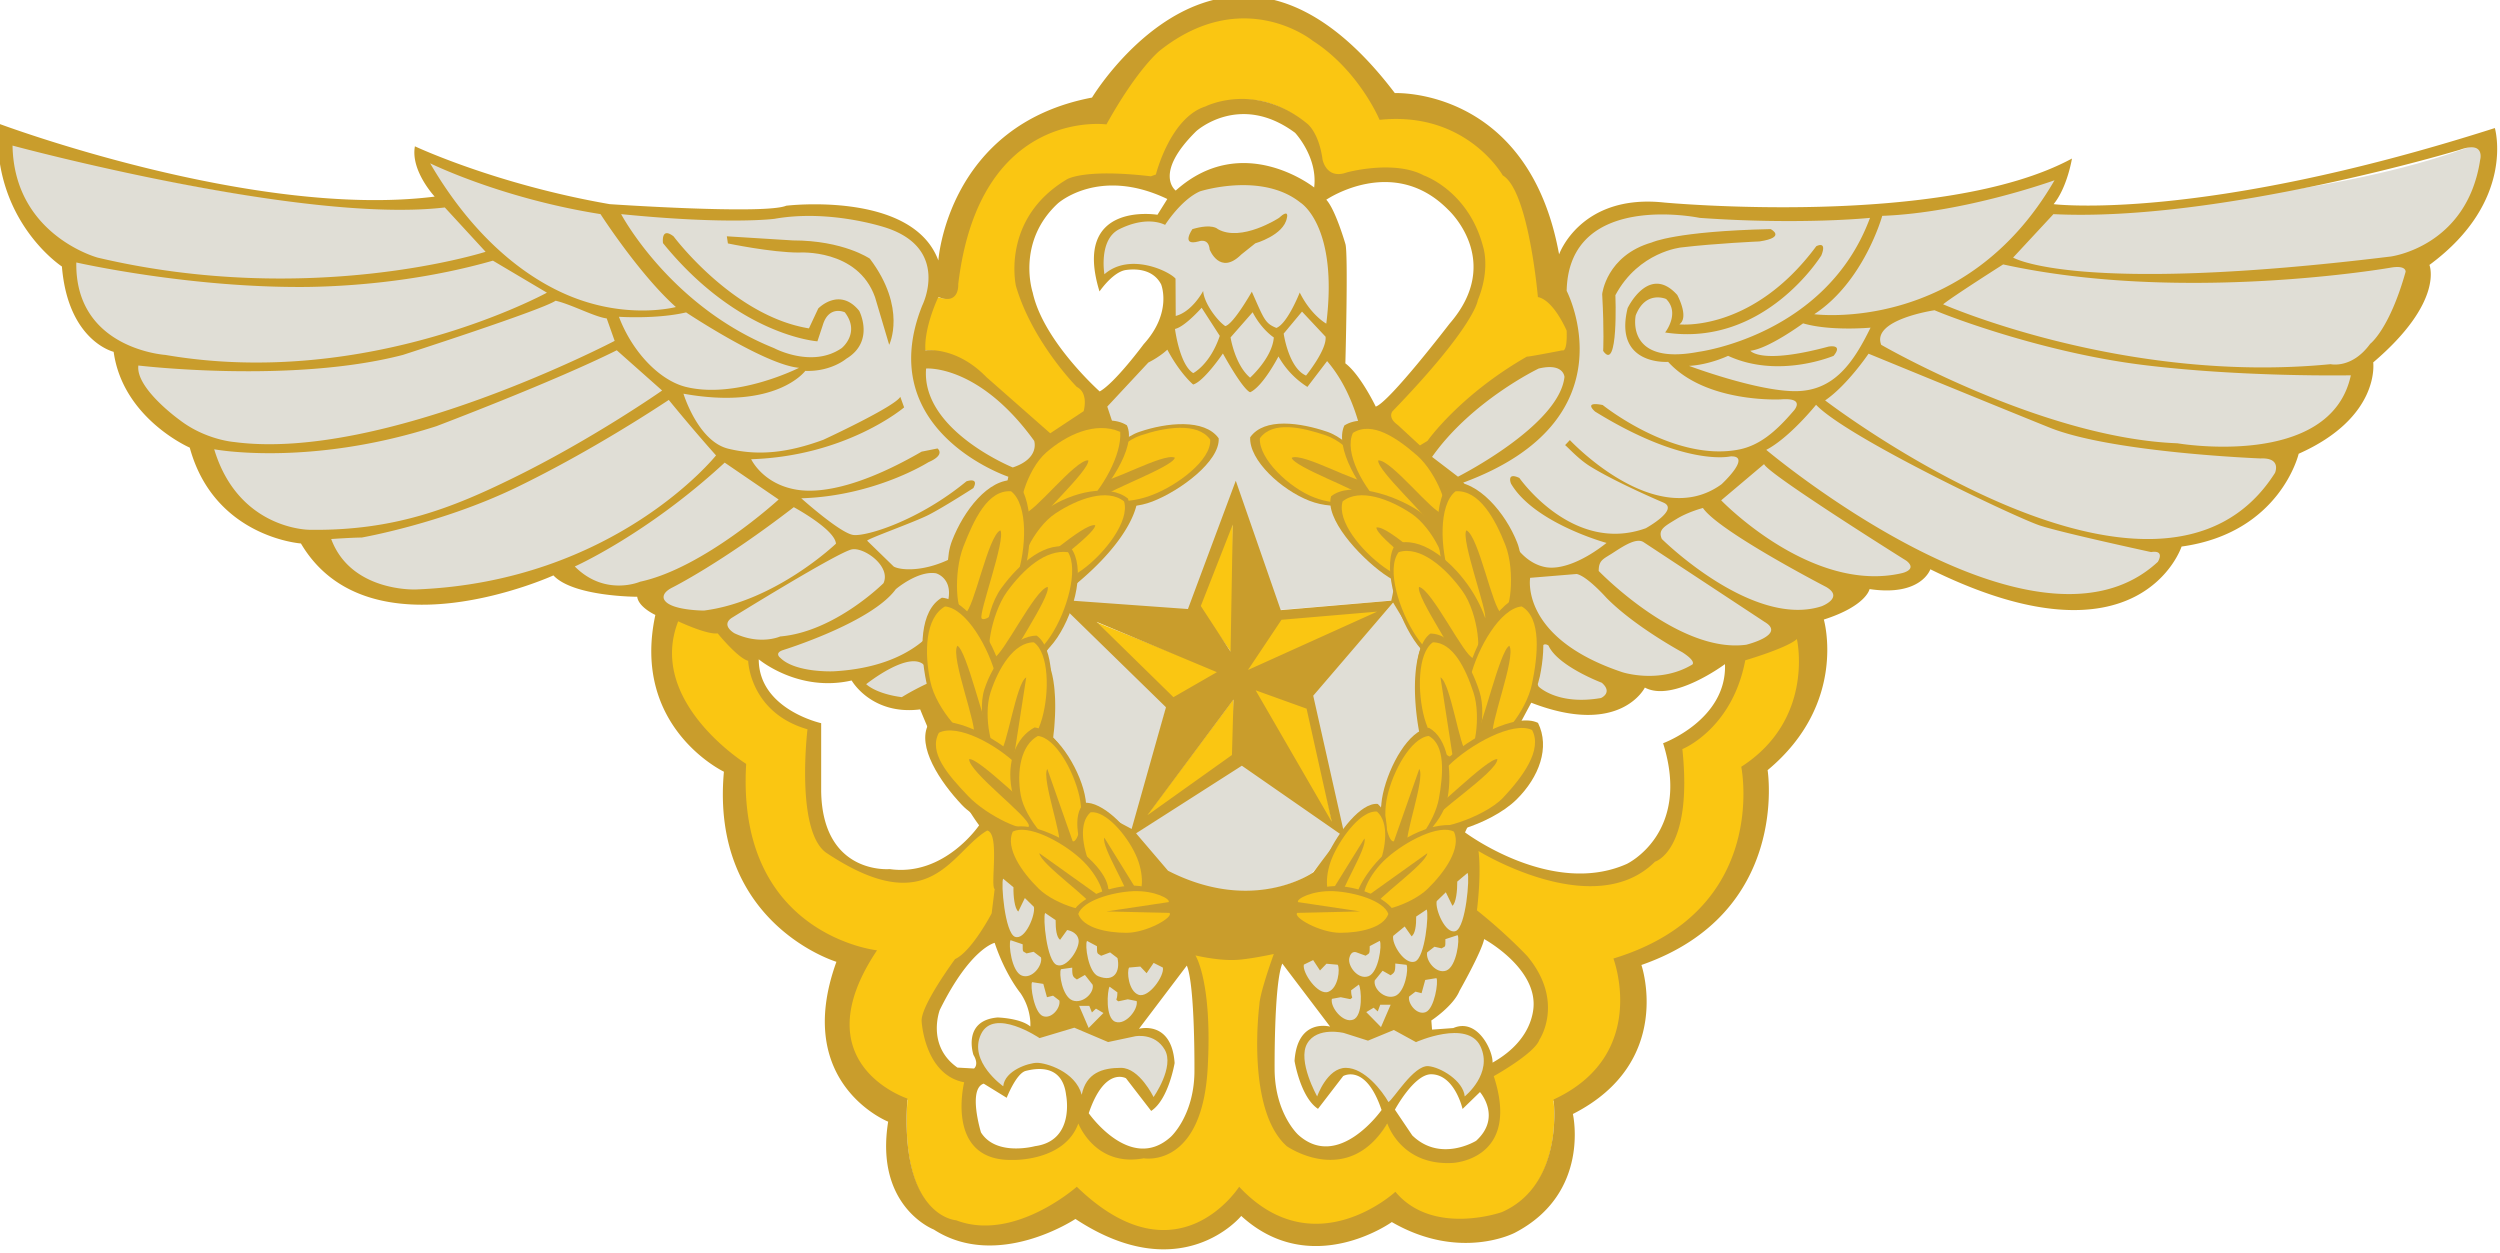 <svg xmlns="http://www.w3.org/2000/svg" width="299.185pt" height="150pt" viewBox="0 0 299.185 150"><defs><clipPath id="a"><path d="M58.197 787.417"/></clipPath><clipPath id="c"><path d="M681.151 978.707"/></clipPath></defs><g fill="#51617e"><path d="M773.086 1077.308h1.064c.654 0 1.064-.048 1.243-.076l.438-.306.164-.607-.164-.579-.457-.301c-.132-.048-.518-.062-1.163-.062h-1.125zm-1.436 4.416v-7.636h3.027c.772 0 1.328.07 1.662.198l.819.72c.207.344.315.74.315 1.215 0 .598-.164 1.069-.484 1.44-.33.368-.796.594-1.394.683l.763.645c.197.236.475.645.824 1.247l.866 1.488h-1.714l-1.045-1.657c-.367-.598-.626-.979-.762-1.134l-.424-.311-.725-.084h-.292v3.187M778.839 1081.724v-7.64h5.29v1.294h-3.85v1.704h3.582v1.286h-3.582v2.066h3.973v1.29M786.907 1075.379v2.17h.796c.532 0 .899-.048 1.092-.1l.47-.358.184-.635-.193-.636-.466-.353c-.188-.052-.579-.09-1.186-.09zm-1.436 6.345v-7.635h2.307c.861 0 1.431.048 1.69.104.424.118.777.372 1.05.758.273.381.41.885.41 1.492 0 .556-.114 1.017-.354 1.389l-.885.79c-.358.147-.974.217-1.84.217h-.942v2.886M792.114 1074.084h1.435v4.138c0 .64.024 1.06.052 1.257l.461.777.956.277.814-.198.434-.537c.075-.23.117-.729.117-1.492v-4.222h1.436v4.01c0 1.032-.066 1.77-.188 2.227-.127.457-.41.829-.848 1.106-.442.287-1.012.424-1.727.424-.744 0-1.333-.114-1.747-.348a2.065 2.065 0 0 1-.908-.984c-.189-.433-.288-1.215-.288-2.363M800.465 1078.401v2.038h1.336c.58 0 .956-.048 1.12-.09l.425-.31.164-.607-.183-.612-.476-.335c-.202-.056-.607-.084-1.228-.084zm0-3.046v1.775h.95c.575 0 .918 0 1.064-.048l.57-.278.212-.602-.17-.542-.404-.277c-.17-.048-.631-.048-1.39-.048zm-1.44-1.27h2.856c.782 0 1.328.07 1.648.187l.796.664.324 1.068-.273 1.008-.72.654.98.678c.235.325.362.716.362 1.163 0 .555-.156 1.03-.461 1.412l-1.083.716c-.287.066-.956.094-2.006.094h-2.424M806.146 1081.724v-7.565h1.44v6.275h3.579v1.29M812.483 1081.73h1.445v-7.646h-1.445zM820.015 1078.91l1.393.484c-.226.852-.58 1.478-1.092 1.874-.504.39-1.12.583-1.86.583-.927 0-1.68-.315-2.254-.941-.66-.73-.998-1.7-.998-2.928 0-1.309.338-2.325.998-3.065.588-.635 1.365-.955 2.344-.955.8 0 1.469.24 2 .72.391.339.669.847.853 1.516l-1.427.362-.546-.95-.955-.325c-.528 0-.956.202-1.29.607-.335.39-.504 1.059-.504 1.991 0 .946.16 1.629.49 2.048.324.395.748.602 1.256.602l.994-.386c.273-.259.48-.668.598-1.238M828.328 1077.902c0 .88.183 1.53.574 1.976.372.438.848.65 1.412.65.57 0 1.031-.212 1.413-.64.367-.447.56-1.111.56-2.005 0-.885-.184-1.549-.55-1.963-.363-.424-.839-.64-1.423-.64-.583 0-1.068.22-1.435.64-.368.423-.551 1.092-.551 1.982m-1.483.056c0-.914.165-1.662.466-2.255.306-.589.706-1.022 1.196-1.318.499-.278 1.097-.424 1.803-.424 1.017 0 1.84.334 2.485 1.026.64.687.97 1.652.97 2.914 0 1.285-.344 2.278-1.026 2.999-.598.626-1.408.95-2.43.95-1.035 0-1.845-.315-2.442-.94-.683-.721-1.022-1.7-1.022-2.952M835.154 1081.724v-7.64h4.877v1.294h-3.446v1.803h2.984v1.295h-2.984v3.248M845.59 1081.724v-7.64h1.44v3.399l2.914-3.4h1.95l-2.68 2.962 2.797 4.679h-1.883l-1.93-3.582-1.167 1.28v2.302M853.941 1077.902c0 .88.184 1.53.565 1.976.381.438.852.65 1.417.65.57 0 1.036-.212 1.407-.64.377-.447.565-1.111.565-2.005 0-.885-.179-1.549-.55-1.963-.363-.424-.834-.64-1.422-.64-.593 0-1.069.22-1.436.64-.372.423-.546 1.092-.546 1.982m-1.473.056c0-.914.14-1.662.447-2.255.306-.589.71-1.022 1.2-1.318.5-.278 1.092-.424 1.798-.424 1.017 0 1.85.334 2.486 1.026.65.687.965 1.652.965 2.914 0 1.285-.339 2.278-1.017 2.999-.602.626-1.412.95-2.424.95-1.036 0-1.85-.315-2.448-.94-.678-.721-1.007-1.7-1.007-2.952M862.061 1077.308h1.069c.65 0 1.06-.048 1.243-.076l.428-.306.165-.607-.165-.579-.452-.301c-.136-.048-.518-.062-1.167-.062h-1.12zm-1.44 4.416v-7.636h3.022c.781 0 1.332.07 1.666.198l.815.72c.207.344.315.74.315 1.215 0 .598-.16 1.069-.485 1.44-.324.368-.79.594-1.388.683l.767.645c.198.236.48.645.82 1.247l.87 1.488H865.3l-1.036-1.657c-.376-.598-.63-.979-.762-1.134l-.429-.311-.725-.084h-.287v3.187M868.266 1081.724v-7.64h5.281v1.294h-3.855v1.704h3.592v1.286h-3.592v2.066h3.983v1.29M879.3 1078.702l-.984-2.824-.97 2.824zm2.636 3.022h-1.553l-.612-1.732h-2.867l-.584 1.732h-1.53l2.768-7.635h1.53M891.69 1078.702l-.989-2.824-.965 2.824zm2.631 3.022h-1.553l-.607-1.732h-2.867l-.589 1.732h-1.52l2.763-7.635h1.53M895.494 1081.73h1.44v-7.646h-1.44zM899.98 1077.308h1.064c.654 0 1.068-.048 1.247-.076l.438-.306.165-.607-.165-.579-.452-.301c-.137-.048-.532-.062-1.167-.062h-1.13zm-1.431 4.416v-7.636h3.027c.767 0 1.318.07 1.661.198l.815.72c.212.344.315.74.315 1.215 0 .598-.16 1.069-.485 1.44-.33.368-.79.594-1.393.683l.772.645c.193.236.47.645.824 1.247l.856 1.488h-1.713l-1.031-1.657c-.381-.598-.64-.979-.763-1.134l-.442-.311-.72-.084h-.292v3.187M909.672 1081.724v-7.64h4.887v1.294h-3.456v1.803h2.99v1.295h-2.99v3.248M917.195 1077.902c0 .88.193 1.53.584 1.976.371.438.842.65 1.407.65.574 0 1.031-.212 1.403-.64.381-.447.57-1.111.57-2.005 0-.885-.189-1.549-.556-1.963-.358-.424-.833-.64-1.417-.64-.588 0-1.064.22-1.431.64-.377.423-.56 1.092-.56 1.982m-1.474.056c0-.914.156-1.662.452-2.255.311-.589.72-1.022 1.205-1.318.495-.278 1.088-.424 1.794-.424 1.021 0 1.855.334 2.5 1.026.64.687.95 1.652.95 2.914 0 1.285-.324 2.278-1.016 2.999-.589.626-1.398.95-2.42.95-1.036 0-1.85-.315-2.443-.94-.683-.721-1.022-1.7-1.022-2.952M925.49 1077.308h1.068c.64 0 1.06-.048 1.238-.076l.433-.306.17-.607-.17-.579-.452-.301c-.127-.048-.518-.062-1.163-.062h-1.125zm-1.441 4.416v-7.636h3.031c.772 0 1.323.07 1.657.198l.82.72c.211.344.32.74.32 1.215 0 .598-.17 1.069-.49 1.44-.325.368-.795.594-1.389.683l.758.645c.207.236.485.645.834 1.247l.866 1.488h-1.723l-1.036-1.657c-.376-.598-.635-.979-.762-1.134l-.438-.311-.711-.084h-.297v3.187M935.737 1078.91l1.399.484c-.217.852-.58 1.478-1.083 1.874-.509.39-1.13.583-1.869.583-.923 0-1.676-.315-2.255-.941-.664-.73-.993-1.7-.993-2.928 0-1.309.33-2.325.998-3.065.579-.635 1.365-.955 2.349-.955.786 0 1.454.24 2 .72.382.339.669.847.838 1.516l-1.426.362-.537-.95-.96-.325c-.532 0-.96.202-1.29.607-.33.39-.499 1.059-.499 1.991 0 .946.16 1.629.485 2.048.325.395.744.602 1.271.602l.98-.386c.282-.259.48-.668.592-1.238M938.378 1081.724v-7.64h5.291v1.294h-3.86v1.704h3.587v1.286h-3.587v2.066h3.983v1.29M901.001 1066.628c3.079 0 5.098-.273 6.082-.796.989-.527 1.474-1.144 1.474-1.864 0-.706-.485-1.332-1.474-1.874-.984-.541-3.003-.81-6.082-.81-3.017 0-5.041.269-6.077.81-1.022.542-1.53 1.173-1.53 1.907 0 .692.508 1.304 1.53 1.831 1.036.523 3.06.796 6.077.796m0-8.45c3.098 0 5.762.386 8.031 1.163 2.255.776 3.385 2.32 3.385 4.627 0 2.288-1.13 3.822-3.385 4.6-2.269.776-4.933 1.167-8.03 1.167-3.136 0-5.829-.391-8.083-1.168-2.26-.777-3.385-2.311-3.385-4.6 0-2.306 1.125-3.85 3.385-4.626 2.254-.777 4.947-1.163 8.082-1.163m13.21-2.232H887.8v-3.238h9.59v-3.818h4.09v3.945h5.927c.334-.537.532-1.52.593-2.956.052-1.44.09-2.942.09-4.524h-17.917v-3.366h21.937v2.726a39.82 39.82 0 0 1-.15 4.175c-.133 1.38-.354 2.67-.688 3.884h2.937M796.068 1069.772h-3.898v-13.915h-3.088v13.915h-3.888v-4.274c-1.064.282-1.921.452-2.59.499-.673.056-1.402.132-2.188.207h-8.766v-23.81h10.46v3.323h-6.425v17.126h7.004c.716 0 1.318-.16 1.79-.504.475-.33.715-.8.715-1.403v-19.94h3.888v11.5h3.088v-11.5h3.898M827.062 1051.62h-3.644v9.674h-3.968v-20.237h3.968v7.254h3.644zm-19.193 2.462c1.262 0 2.161-.39 2.693-1.144.518-.748.8-1.567.8-2.42 0-.889-.282-1.703-.814-2.461-.541-.763-1.45-1.125-2.716-1.125-1.243 0-2.133.362-2.674 1.125-.541.758-.81 1.572-.81 2.462 0 .852.269 1.67.81 2.42.541.753 1.45 1.143 2.711 1.143m15.417 15.398h-21.725v-10.516h3.992v7.184h17.733zm-6.882-23.264h-2.617c.48.56.847 1.205 1.087 1.935.25.74.377 1.52.377 2.368 0 2-.688 3.643-2.053 4.914-1.36 1.276-3.15 1.916-5.366 1.916-2.208 0-3.987-.63-5.339-1.897-1.341-1.261-2.01-2.909-2.01-4.933 0-.847.127-1.629.377-2.368.24-.73.598-1.375 1.05-1.935h-2.439v-3.154h6.44v-2.838h3.987v2.838h6.506M854.661 1061.294h-3.992v-20.26h3.992zm-13.133-16.09h-7.25v8.069h7.25zm13.143 24.276h-22.398v-10.483h4.001v7.15h18.397zm-9.156-12.907H830.28v-14.697h15.234zM884.2 1055.678h-11.208v3.601h9.114v10.446h-4.03v-7.122h-18.849v-3.324h9.768v-3.6h-11.203v-3.329h19.498c.405-.885.64-1.869.701-2.951a80.48 80.48 0 0 0 .085-4.077h-17.912v-3.361h21.942v3.163c0 .697-.024 1.657-.052 2.89-.038 1.215-.273 2.67-.697 4.336h2.843M943.152 1069.443h-23.74v-10.253h3.959v6.915h19.78zm.64-12.946h-11.213v6.572h-3.992v-6.572h-11.209v-3.37h19.508a9.244 9.244 0 0 0 .74-3.47c.023-1.228.032-2.66.032-4.302h-17.912v-3.366h21.942v2.72c0 1.53-.047 2.995-.137 4.374-.09 1.38-.33 2.73-.706 4.044h2.947" style="stroke-width:4.707" transform="matrix(2.32 0 0 2.32 -1476.042 -2378.006)"/></g><path fill="#e0ded6" d="m703.892 1060.899 4.194-4.807 1.6 2.345c-.626 1.765.32 4.585.32 4.585-.979.781-2.72 4.66-2.72 4.66l-1.756.372" style="stroke-width:4.707" transform="matrix(2.32 0 0 2.32 -1476.042 -2378.006)"/><path fill="#e0ded6" d="m696.397 1069.96-1.652-1.93 5.574-3.643 5.328 3.719-1.75 1.93s-3.07 2.193-7.5-.076M693.676 1067.41l-2.113-.378-.5-1.28s-.056-1.238-.531-2.683c0 0 .433-3.018-.47-4.242l1.312-2.334 5.037 4.876-1.723 6.478s-.97 0-1.012-.438M705.035 1041.791c.627-5.065-1.478-6.699-1.478-6.699-2.005-1.61-5.32-.739-5.32-.739-.983.433-1.896 1.921-1.896 1.921-.669-.353-2.665.39-2.665.39-1.53.396-.588 2.642-.588 2.642 1.3-1.14 3.37-.126 3.37-.126.358.475-.216 2.664-.216 2.664l-.617 1.182-2.537 2.927.292 1.502s-.48.72 1.12 1.36l-.085 1.907s.208 1.874-3.125 4.538l.047.862 6.232.423 2.439-6.477 2.118 6.407 5.927-.5s.061-.258.259-1.36c0 0-2.514-1.294-3.103-3.408 0 0-1.063-1.817-1.614-2.716 0 0 1.873-.142 3.304-1.187 0 0-.353-1.901-2.038-3.86M636.538 1031.887c-.509 1.506 1.134 5.027 3.3 6.407.131.57.16 1.722.71 2.805.546 1.06 1.61 2.053 2.443 2.613-.103.97 1.907 3.017 3.493 4.09 1.728 4.58 5.372 4.722 5.372 4.722l.588.052s.033 1.21 1.04 1.869c.998.668 4.576 1.384 4.576 1.384l7.419-1.384s-.094 1.149 2.066 1.04c2.161-.112 7.509 2.952 7.509 2.952l2.146 1.37 2.585-.048s.955.913 1.92 1.341c.965.433 2.222.062 2.222.062l1.403-4.985 1.925-3.822.608-.984 2.49-3.173c-1.907-2.293-2.75-3.658-4.985-4.25-.65-.17-1.375-.49-1.6-.952-.547-1.125.715-3.111.715-3.111-.108-5.183-7.537-3.917-7.537-3.917-5.235.367-9.236-.108-9.236-.108.301.81-9.528-2.627-9.528-2.627s.405 1.04.768 2.095c-1.323.866-13.398.15-22.412-3.45M741.97 1035.733s13.397.146 22.412-3.446c.513 1.506-1.13 5.027-3.3 6.407-.263 1.125-1.478 4.279-3.154 5.409.108.974-1.906 3.022-3.497 4.09-1.723 4.58-5.362 4.731-5.362 4.731l-.593.048-1.036 1.874-4.58 1.379-7.34-2.071-2.96 1.139-6.69 3.54-1.68.739-3.05.593-2.462 1.427-3.545-.542.09-4.237-1.347-4.08-.82-.956-3.421-3.465c1.901-2.293 3.756-4.01 5.997-4.604.654-.174 1.3.15 1.52-.31.551-1.126-.362-3.498-.362-3.498.108-5.178 7.056-3.813 7.056-3.813 5.23.367 9.406-.207 9.406-.207-.302.819 9.165-1.916 9.165-1.916l-.447 1.77" style="stroke-width:4.707" transform="matrix(2.32 0 0 2.32 -1476.042 -2378.006)"/><path fill="#fac612" d="M685.396 1039.376c1.092-9.142 7.833-8.2 7.833-8.2 1.61-2.905 2.721-3.752 2.721-3.752 4.317-3.413 8.271-.513 8.271-.513 2.396 1.525 3.38 4.077 3.38 4.077 4.477-.471 6.586 3.055 6.586 3.055 1.337.786 1.765 6.143 1.765 6.143.828.156 1.285 1.911 1.285 1.911.042 1.177-.475 1.398-.475 1.398-1.648.316-1.841.188-1.846.184-3.478 2-4.881 4.373-4.881 4.373l-.626.222-1.323-1.177c-.55-.39-.123-.9-.123-.9 4.28-4.434 4.27-5.752 4.27-5.752.669-1.61.264-2.65.264-2.65-.749-2.9-2.839-3.385-2.839-3.385-1.525-.819-4.006-.33-4.006-.33-1.06.391-1.3-.87-1.3-.87-.192-1.417-.795-1.845-.795-1.845-2.674-2.204-4.815-.74-4.815-.74-1.827.575-2.684 3.456-2.684 3.456l-.55.362c-3.507-.414-4.157.08-4.157.08-3.399 2.039-2.57 5.22-2.57 5.22.833 2.877 3.125 5.113 3.125 5.113.622.31.471 1.431.471 1.431l-1.949 1.248-3.596-3.008c-1.573-1.615-2.966-1.469-2.966-1.469-.08-1.22.664-2.75.664-2.75 1.106.434.866-.931.866-.931M726.384 1064.67s1.454 7.442-6.647 9.899c0 0 1.596 4.92-3.375 7.221 0 0 .574 4.397-2.67 5.81 0 0-3.558 1.256-5.493-1.041 0 0-4.185 3.87-8.055-.268 0 0-3.196 5.027-8.37 0 0 0-3.248 2.88-6.227 1.732 0 0-2.928-.16-2.514-6.285 0 0-5.988-1.75-2.062-7.611 0 0-6.972-.81-6.454-9.655 0 0-5.023-3.352-3.394-7.509 0 0 1.596.74 2.142.66 0 0 1.149 1.176 1.695 1.332 0 0 .098 2.73 3.078 3.596 0 0-.781 5.103.786 6.284 0 0 4.265 3.32 7.062-.094 0 0 .842-1.487 1.468-1.035.636.461.193 3.215.316 3.29l-.1 1.257s-1.077 1.996-1.948 2.392c0 0-1.775 2.316-1.695 3.102 0 0 .226 2.485 2.26 2.88 0 0-1.191 4.143 2.344 4.063 0 0 2.646 0 3.352-1.968 0 0 .833 2.241 3.347 1.77 0 0 2.834 1.003 3.154-4.335l-.541-4.896s-.627-1.365-.038-1.953c.588-.589 4.458-.217 4.618.25 0 0-.838.578-.913 3.323 0 0-.702 5.201 1.421 7.084 0 0 2.895 2.213 4.934-1.167 0 0 .607 2.095 3.276 1.944 0 0 3.333 0 1.916-4.336 0 0 2.203-1.19 2.443-1.897 0 0 1.398-1.685-.565-4.039 0 0-1.27-1.21-2.763-2.386 0 0 .306-2.142.15-3.399 0 0 5.95 3.7 9.086.565 0 0 1.906-.452 1.356-5.715 0 0 2.72-1.022 3.398-4.58 0 0 2.284-.711 2.81-1.182 0 0 1.23 4.44-2.588 6.896" style="stroke-width:4.707" transform="matrix(2.32 0 0 2.32 -1476.042 -2378.006)"/><path fill="#fac612" d="m699.16 1059.675-2.41 1.436-4.006-4.025M699.853 1061.068l.084 3.003-4.66 3.13M703.698 1061.42l1.314 6.323-4.326-7.339M702.22 1056.86l5.296-.367-7.094 3.304M698.068 1056.295l1.747-4.345.047 6.877" style="stroke-width:4.707" transform="matrix(2.32 0 0 2.32 -1476.042 -2378.006)"/><path fill="#c99d2c" d="M718.922 1043.105c.791 1.148.631-2.877.631-2.877 1.205-2.25 3.399-2.462 3.399-2.462 1.78-.212 4.034-.31 4.034-.31 1.412-.212.575-.636.575-.636-4.915.108-6.125.687-6.125.687-2.354.678-2.565 2.665-2.565 2.665.108 1.935.051 2.933.051 2.933M698.05 1037.456s.522-.212.574.419c0 0 .522 1.36 1.629.258l.725-.579s1.464-.414 1.628-1.303c0 0 .156-.523-.419 0 0 0-1.934 1.256-3.144.57 0 0-.26-.307-1.309 0 0 0-.626.894.316.635M673.773 1037.56s2.246.47 3.663.47c0 0 3.036-.212 3.926 2.302l.73 2.457s.936-1.878-.999-4.444c0 0-1.36-.941-3.973-.941l-3.403-.212.056.367" style="stroke-width:4.707" transform="matrix(2.32 0 0 2.32 -1476.042 -2378.006)"/><path fill="#c99d2c" d="m702.329 1056.973 4.933-.42-6.661 3.009zm57.2-18.736c-16.27 1.991-19.46.052-19.46.052l2.08-2.24c8.577.423 20.976-3.324 20.976-3.324 1.309-.466 1.036.523 1.036.523-.683 4.5-4.632 4.99-4.632 4.99m.786.785c-.838 2.98-1.827 3.715-1.827 3.715-.946 1.304-2.043 1.05-2.043 1.05-10.62 1.04-19.987-3.089-19.987-3.089.517-.419 3.097-2.057 3.097-2.057 9.264 2.038 19.974.17 19.974.17.838-.15.786.212.786.212m-11.769 8.845c-6.967-.263-15.28-5.079-15.28-5.079-.523-1.304 2.75-1.784 2.75-1.784.88.381 5.657 2.175 10.661 2.81 5.207.655 10.813.546 10.813.546-1.045 4.868-8.944 3.507-8.944 3.507m5.032 1.526c-6.001 9.457-23.207-3.738-23.207-3.738 1.144-.782 2.24-2.41 2.24-2.41s6.14 2.523 9.35 3.817c3.215 1.29 10.874 1.587 10.874 1.587 1.097-.048.743.743.743.743m-6.044 4.59c-6.355 5.894-20.2-5.776-20.2-5.776 1.21-.63 2.57-2.325 2.57-2.325 1.615 1.7 10.428 5.875 11.576 6.237 1.144.372 5.706 1.36 5.706 1.36.744-.117.348.504.348.504m-13.223.589c-4.67 1.064-9.302-3.762-9.302-3.762l2.213-1.868c.197.513 7.348 4.99 7.348 4.99.588.47-.259.64-.259.64m-4.124 1.704c-3.21 1.035-7.325-2.584-8.238-3.47-.216-.484.137-.654.744-1.026.607-.376 1.375-.574 1.375-.574.823 1.21 6.36 4.076 6.36 4.076.94.551-.24.994-.24.994m-4.143 8.28s1.515 7.428-6.595 9.89c0 0 1.883 4.972-3.088 7.274 0 0 .579 4.392-2.67 5.809 0 0-3.554 1.256-5.488-1.05 0 0-4.19 3.879-8.06-.26 0 0-3.191 5.024-8.374 0 0 0-3.244 2.877-6.223 1.729 0 0-2.933-.16-2.514-6.28 0 0-5.494-1.785-1.568-7.645 0 0-7.277-.782-6.75-9.617 0 0-5.131-3.201-3.507-7.354 0 0 1.492.702 2.038.622 0 0 1.022 1.261 1.572 1.417 0 0 .08 2.669 3.06 3.53 0 0-.626 5.179.946 6.355 5.423 3.625 6.459-.048 8.328-1.134.654.17.146 2.862.381 3.022l-.155 1.252s-1.022 1.963-1.888 2.359c0 0-1.798 2.433-1.723 3.22 0 0 .15 2.749 2.194 3.135 0 0-1.017 4.086 2.509 4.006 0 0 2.669.08 3.38-1.883 0 0 .861 2.269 3.37 1.798 0 0 3.004.546 3.3-4.627.254-4.472-.63-5.838-.63-5.838s1.092.26 1.958.236c.668 0 2.085-.31 2.085-.31s-.725 1.995-.744 2.616c0 0-.71 5.414 1.417 7.302 0 0 3.14 2.193 5.183-1.177 0 0 .697 2.189 3.37 2.038 0 0 3.531-.156 2.12-4.477 0 0 2.117-1.176 2.357-1.883 0 0 1.328-1.963-.635-4.316 0 0-1.097-1.172-2.59-2.354 0 0 .236-1.808.08-3.06 0 0 5.965 3.686 9.105.55 0 0 1.963-.55 1.412-5.808 0 0 2.57-1.022 3.244-4.58 0 0 2.146-.626 2.664-1.097 0 0 .951 4.133-2.871 6.59m-55.548-8.61s-.23-.31.395-.63c0 0 2.514-1.248 6.28-4.152 0 0 2.123 1.144 2.175 1.883 0 0-3.116 2.98-6.807 3.45 0 0-1.723 0-2.043-.55m-1.252-.938s-1.803.787-3.37-.786c0 0 3.732-1.661 7.733-5.357l2.783 1.902s-3.851 3.535-7.146 4.241m-11.571.4s-3.342.147-4.364-2.602c0 0 1.102-.076 1.572-.076 0 0 4.096-.716 7.942-2.566 2.758-1.332 5.663-3.055 7.899-4.533 0 0 1.177 1.45 2.438 2.862 0 0-5.21 6.524-15.487 6.915m-5.494-3.079s-3.653 0-4.905-4.152c0 0 4.868.928 11.458-1.19 0 0 6.058-2.293 9.307-3.917l2.34 2.076s-3.56 2.495-7.707 4.524c-3.097 1.52-6.096 2.725-10.493 2.66m-6.694-5.669s-2.273-1.628-2.123-2.805c0 0 7.909.946 13.642-.546 0 0 7.184-2.316 7.88-2.796.806.184 2.006.833 2.637.913l.41 1.158s-11.934 6.247-19.64 5.216c0 0-1.474-.112-2.806-1.14m-5.324-8.12s5.837 1.328 11.934 1.262c3.163-.048 6.548-.494 9.556-1.356l2.786 1.652s-9.165 5.019-19.677 3.211c0 0-4.674-.297-4.599-4.769m-3.29-6.03s14.998 4.058 22.299 3.192l2.104 2.287s-9.02 2.89-20.007.302c0 0-4.316-1.154-4.396-5.78m21.54.912s3.654 1.808 8.79 2.622c0 0 2 3.107 3.888 4.793 0 0-2.128.57-4.816-.325-2.476-.82-5.432-2.928-7.861-7.09m9.74 7.918s1.934.132 3.464-.226c0 0 4.067 2.707 5.828 2.858 0 0-3.243 1.642-5.865.979-1.318-.339-2.726-1.765-3.427-3.61m8.04-5.057c2.904-.508 5.766.471 5.766.471 3.3 1.102 1.841 4.001 1.841 4.001-2.589 6.482 4.44 8.836 4.44 8.836-.043.164-.43 2.627-2.26 3.818-1.752 1.144-3.258 1.036-3.653.814l-1.37-1.332c-.01-.09 2.391-.941 3.158-1.327.763-.386 2.321-1.389 2.321-1.389.311-.584-.357-.348-.357-.348-2.486 2.043-5.155 2.843-5.824 2.768-.659-.066-2.697-1.893-2.697-1.893 3.808-.114 6.557-1.86 6.557-1.86.909-.39.471-.71.471-.71l-.819.164c-2.853 1.652-4.99 2.175-6.378 1.973-1.803-.264-2.415-1.582-2.415-1.582 4.942-.16 7.89-2.674 7.89-2.674l-.198-.546c-.274.508-3.969 2.217-3.969 2.217-1.803.664-3.333.843-4.9.461-1.568-.376-2.316-2.838-2.316-2.838 4.792.861 6.284-1.177 6.284-1.177 1.332.048 2.114-.626 2.114-.626 1.492-.899.668-2.471.668-2.471-1.021-1.257-2.113-.122-2.113-.122l-.48 1.026c-3.922-.636-6.982-4.745-6.982-4.745-.668-.518-.546.348-.546.348 3.884 4.788 7.965 5.065 7.965 5.065l.273-.823c.316-1.069 1.14-.674 1.14-.674.818 1.064-.16 1.846-.16 1.846-1.53 1.059-3.494 0-3.494 0-5.375-2.156-7.884-6.91-7.884-6.91 5.606.56 7.927.24 7.927.24m9.462 3.374c1.092-9.142 7.645-8.242 7.645-8.242 1.61-2.9 2.749-3.804 2.749-3.804 4.312-3.417 7.89-.513 7.89-.513 2.39 1.534 3.45 4.081 3.45 4.081 4.472-.47 6.355 2.867 6.355 2.867 1.337.786 1.812 6.275 1.812 6.275.82.164 1.483 1.733 1.483 1.733.043 1.181-.226 1.016-.226 1.016-1.652.32-1.812.33-1.821.32-3.484 1.996-5.132 4.35-5.132 4.35l-.39.235-1.14-1.054c-.55-.39-.273-.71-.273-.71 4.28-4.43 4.397-5.725 4.397-5.725.664-1.615.278-2.75.278-2.75-.753-2.904-3.065-3.69-3.065-3.69-1.53-.819-3.963-.156-3.963-.156-1.064.39-1.257-.664-1.257-.664-.193-1.417-.796-1.854-.796-1.854-2.669-2.19-5.24-.885-5.24-.885-1.83.579-2.56 3.511-2.56 3.511l-.259.094c-3.507-.41-4.345.164-4.345.164-3.403 2.039-2.617 5.489-2.617 5.489.838 2.886 3.14 5.211 3.14 5.211.63.316.353 1.252.353 1.252l-1.723 1.14-3.3-2.905c-1.568-1.605-3.14-1.374-3.14-1.374-.075-1.21.669-2.75.669-2.75 1.101.433 1.026-.663 1.026-.663m33.037 14.795c0-.588.25-.612.795-.974.55-.358 1.168-.744 1.52-.513l6.243 4.114c1.134.668-.946 1.177-.946 1.177-3.489.475-7.612-3.804-7.612-3.804m-2.985 4.081c.08-.475.395-.235.395-.235.471 1.06 2.75 1.92 2.75 1.92.588.514-.043.787-.043.787-2.236.39-3.215-.589-3.215-.589-.353-.663.113-1.883.113-1.883m1.85-3.926c.546.118 1.525 1.22 1.525 1.22 1.455 1.487 3.926 2.82 3.926 2.82.744.48.513.63.513.63-1.69 1.022-3.61.396-3.61.396-5.3-1.77-4.755-4.868-4.755-4.868l2.401-.198m-7.518 25.806c1.224 0 1.63 1.79 1.63 1.79l.898-.872s1.14 1.295-.198 2.514c0 0-1.84 1.14-3.295-.278l-.894-1.327s.974-1.812 1.86-1.827m-12.202-.066c-.043 2.232-1.22 3.295-1.22 3.295-2.076 1.879-4.232-1.219-4.232-1.219.824-2.434 1.921-1.803 1.921-1.803l1.3 1.685c.898-.588 1.209-2.47 1.209-2.47-.155-2.237-1.84-1.766-1.84-1.766l2.47-3.262c.434 1.059.392 5.54.392 5.54m4.533-5.644 2.466 3.253s-1.685-.466-1.835 1.77c0 0 .306 1.878 1.21 2.471l1.299-1.69s1.162-.682 1.981 1.751c0 0-2.221 3.16-4.302 1.276 0 0-1.172-1.064-1.215-3.295 0 0-.042-4.477.396-5.536m-5.894-4.787-1.648-1.93 5.456-3.489 5.14 3.569-1.449 1.925s-3.06 2.198-7.499-.076m-9.509 10.982 1.186.73s.495-1.271.989-1.389c.494-.122 1.883-.395 2.076 1.252 0 0 .48 2.354-1.605 2.632 0 0-2.001.546-2.787-.71 0 0-.687-2.242.141-2.515m8.963-44.82s-4.43-.734-2.99 3.955c.42-.579.923-1.045 1.366-1.106.438-.062 1.38-.084 1.812.739 0 0 .598 1.44-.899 3.088 0 0-1.483 2.005-2.269 2.438 0 0-2.909-2.589-3.455-5.102 0 0-.866-2.59 1.294-4.595 0 0 2.119-1.92 5.65-.23zm11.26 9.896s-.786-1.643-1.567-2.231c0 0 .155-5.739 0-6.163 0 0-.509-1.765-.984-2.278 0 0 3.455-2.358 6.284.513 0 0 2.9 2.627.076 5.88 0 0-3.103 4.048-3.809 4.279m2.905 2.594c2.047-2.905 5.498-4.557 5.498-4.557 1.295-.31 1.332.433 1.332.433-.277 2.514-5.493 5.145-5.493 5.145l-1.337-1.021m-6.13 12.319 4.12-4.802 1.421 2.335c-.626 1.76-.06 4.406-.06 4.406-.985.786-2.293 4.694-2.293 4.694l-1.61.39zm-.343.668 1.3 5.842-3.927-6.788zm-.028-17.182c-.904-.395-1.153-2.165-1.153-2.165l.946-1.135 1.214 1.295c.08.668-1.007 2.005-1.007 2.005m-2.886.108c-.786-.663-1.007-2.076-1.007-2.076l1.139-1.299c.466.904 1.092 1.3 1.092 1.3-.08 1.054-1.224 2.075-1.224 2.075m-2.933-.235c-.706-.428-.941-2.278-.941-2.278.508-.108 1.375-1.093 1.375-1.093l.936 1.45c-.508 1.493-1.37 1.921-1.37 1.921m-.273 12.169-6.213-.448.169-.616c3.338-2.67 3.427-4.505 3.427-4.505l2.486-2.514c-1.573-.862-3.404-.47-3.404-.47l-.626-1.889 2.118-2.273c.626-.315.98-.664.98-.664.668 1.252 1.332 1.798 1.332 1.798.555-.156 1.534-1.6 1.534-1.6 1.14 2.038 1.413 1.996 1.413 1.996.668-.316 1.454-1.845 1.454-1.845a4.405 4.405 0 0 0 1.492 1.572l1.017-1.332c1.685 1.958 1.94 4.73 1.94 4.73-2.91-.24-3.997.048-3.997.048.55.9 2.523 2.81 2.523 2.81.589 2.114 3.112 3.409 3.112 3.409-.203 1.101-.268 1.36-.268 1.36l-5.701.49-2.32-6.675zm2.35 4.67-.08 2.861-4.355 3.103zm-1.686-4.826 1.648-4.203-.113 6.557zm.829 3.413-2.241 1.29-3.964-3.884zm-8.445 3.375s.437-3.026-.466-4.236l1.294-2.203 4.99 4.872-1.77 6.28-2.387-1.271c-.14-.627-.847-2.585-1.661-3.442m7.38-31.28s2.237-2.039 5.099.083c0 0 1.182 1.257.984 2.82 0 0-3.686-2.937-7.141.16 0 0-1.177-.861 1.059-3.064m.197 3.102s3.178-1.017 5.179.584c0 0 1.963 1.186 1.332 6.242 0 0-.782-.424-1.37-1.605 0 0-.63 1.605-1.205 1.826-.593-.24-.636-.452-1.266-1.869 0 0-.942 1.671-1.37 1.775-.41-.273-1.102-1.186-1.14-1.813 0 0-.555 1.064-1.416 1.29l-.01-1.925c-.33-.39-2.373-1.365-3.668-.226 0 0-.31-1.78.758-2.32 1.069-.533 1.893-.457 2.373-.227 0 0 .819-1.299 1.803-1.732m-9.66 14.245s-4.74-1.92-4.472-5.103c0 0 2.712-.23 5.574 3.728 0 0 .315.904-1.102 1.375m-5.724 11.848s-1.21-.122-1.84-.668c0 0 2.207-1.765 2.993-.984l.165.946s-.692.316-1.318.706m1.765-6.388s1.394.386.156 2.523c0 0-1.135 2.302-5.452 2.533 0 0-1.963.084-2.744-.701 0 0-.32-.24.15-.396 0 0 4.557-1.412 5.814-3.14 0 0 1.14-.974 2.076-.819m-2.711.509s-2.51 2.509-5.329 2.749c0 0-1.026.466-2.358-.164 0 0-.707-.396-.156-.786 0 0 5.56-3.446 6.228-3.545.636-.104 2.01.88 1.615 1.746m-6.435 3.927s2.043 1.722 4.792 1.092c0 0 1.021 1.807 3.535 1.492 0 0 1.629 4.09 3.041 5.978 0 0-1.789 2.66-4.613 2.26 0 0-3.455.315-3.535-3.997v-3.53s-3.22-.711-3.22-3.295m11.072 20.402c.31.508.033.706.033.706l-.857-.048c-1.615-1.135-.909-2.975-.909-2.975 1.573-3.183 2.83-3.46 2.83-3.46.55 1.652 1.332 2.594 1.332 2.594.588.866.508 1.722.508 1.722-.508-.433-1.685-.466-1.685-.466-1.84.156-1.252 1.921-1.252 1.921m24.756-1.375-1.097.08-.037-.47s1.134-.744 1.454-1.53c0 0 1.14-2.01 1.271-2.67 0 0 2.81 1.526 2.533 3.644-.076.584-.42 1.784-2.1 2.73.028-.607-.772-2.325-2.024-1.784m8.944-8.464c-3.879 1.723-8.341-1.629-8.341-1.629 1.341-2.862 3.417-6.689 3.417-6.689 4.604 1.78 5.861-.781 5.861-.781 1.464.781 4.133-1.21 4.133-1.21.104 2.876-3.192 4.081-3.192 4.081 1.464 4.656-1.878 6.228-1.878 6.228m3.761-33.328c5.23.371 8.79 0 8.79 0-2.246 6.068-8.841 6.91-8.841 6.91-3.818.73-3.244-1.883-3.244-1.883.518-1.313 1.568-.842 1.568-.842.734.734-.052 1.727-.052 1.727 5.131.786 8.06-3.978 8.06-3.978.31-.786-.264-.47-.264-.47-3.296 4.448-7.062 4.03-7.062 4.03.523-.368-.108-1.517-.108-1.517-1.46-1.624-2.56.678-2.56.678-.735 2.985 2.09 2.773 2.09 2.773 1.944 2.146 5.813 1.935 5.813 1.935 1.36-.104.626.63.626.63-.913 1.064-1.737 1.742-2.772 1.954-3.362.673-7.043-2.293-7.043-2.293-1.05-.207-.39.34-.39.34 4.655 2.876 6.98 2.31 6.98 2.31 1.15-.051-.46 1.437-.46 1.437-3.395 2.471-7.824-2.279-7.824-2.279l-.245.26c.216.183.72.752 1.337 1.124 1.402.857 3.733 1.84 3.733 1.84.838.363-.909 1.324-.909 1.324-3.766 1.36-6.52-2.594-6.52-2.594-.682-.32-.433.292-.433.292 1.2 2.043 4.929 3.06 4.929 3.06-1.163.922-2.35 1.402-3.159 1.247-1.29-.254-1.873-1.643-1.873-1.643l-2.359-2.716c8.794-3.248 5.334-9.89 5.334-9.89.108-5.179 6.858-3.766 6.858-3.766m6.643 6.642c-3.507.946-4.025.212-4.025.212.941-.104 2.72-1.413 2.72-1.413 1.413.415 3.48.222 3.48.222-.895 1.831-1.898 3.28-3.894 3.276-1.99 0-5.47-1.304-5.47-1.304 1.05-.056 2.015-.518 2.015-.518 2.613 1.205 5.442 0 5.442 0 .518-.63-.268-.475-.268-.475m11.665-8.582c-4.6 7.956-12.395 6.91-12.395 6.91 2.566-1.675 3.507-5.074 3.507-5.074 4.237-.156 8.888-1.836 8.888-1.836m22.713-2.693c-15.224 4.868-22.76 3.926-22.76 3.926.706-.866.946-2.353.946-2.353-6.675 3.61-21.033 2.269-21.033 2.269-4.321-.466-5.423 2.674-5.423 2.674-1.568-8.634-8.473-8.319-8.473-8.319-8.634-11.382-15.62.231-15.62.231-7.456 1.417-7.927 8.403-7.927 8.403-1.332-3.61-7.847-2.825-7.847-2.825-1.097.467-9.104-.08-9.104-.08-5.885-1.02-10.05-2.984-10.05-2.984-.231 1.257 1.02 2.594 1.02 2.594-9.339 1.177-22.524-3.776-22.524-3.776-.311 5.033 3.295 7.382 3.295 7.382.315 3.85 2.669 4.401 2.669 4.401.475 3.446 3.926 4.943 3.926 4.943 1.262 4.627 5.734 4.943 5.734 4.943 3.526 5.969 13.025 1.647 13.025 1.647 1.022 1.102 4.322 1.102 4.322 1.102.07.546.936.937.936.937-1.257 5.809 3.536 8.087 3.536 8.087-.711 7.847 5.804 9.806 5.804 9.806-2.274 6.284 2.669 8.247 2.669 8.247-.706 4.392 2.354 5.564 2.354 5.564 3.295 2.128 7.306-.546 7.306-.546 5.484 3.616 8.553-.156 8.553-.156 3.606 3.3 7.767.316 7.767.316 3.536 2.043 6.35.55 6.35.55 3.927-2.043 2.99-6.124 2.99-6.124 5.258-2.67 3.535-7.687 3.535-7.687 7.687-2.674 6.51-10.05 6.51-10.05 4.157-3.456 2.9-7.768 2.9-7.768 2.199-.706 2.359-1.572 2.359-1.572 2.669.395 3.135-1.022 3.135-1.022 10.836 5.343 12.96-1.172 12.96-1.172 5.093-.706 6.04-4.787 6.04-4.787 4.236-1.883 3.845-4.712 3.845-4.712 3.686-3.14 2.9-5.028 2.9-5.028 4.477-3.295 3.375-7.061 3.375-7.061" style="stroke-width:4.707" transform="matrix(2.32 0 0 2.32 -1476.042 -2378.006)"/><path fill="#e0ded6" d="M705.549 1078.288s-1.38-.344-1.893.541c-.522.89.513 2.73.513 2.73s.513-1.473 1.478-1.473 1.888 1.205 2.199 1.765c.282-.17 1.294-1.892 2.047-1.854.636.048 1.813.753 1.888 1.562 0 0 1.478-1.18.81-2.584-.669-1.403-3.324-.216-3.324-.216l-1.143-.626-1.333.55M711.315 1073.03c-.522.194-1.073-1.125-.979-1.544l.47-.457.34.697c.188-.142.254-.786.25-1.248l.531-.447c.122.202-.085 2.801-.612 2.999M709.216 1074.602c-.528.194-1.215-.904-1.125-1.323l.593-.485.357.509c.189-.146.24-.556.236-1.022l.541-.362c.123.202-.08 2.485-.602 2.683M704.739 1076.165c-.527.198-1.346-.98-1.257-1.403l.48-.235.353.536.334-.348.58.052c.127.198.037 1.205-.49 1.398M706.815 1075.36c-.532.194-1.078-.513-.989-.937.094-.424.377-.292.377-.292l.466.17c.184-.136.216-.048.212-.494l.518-.273c.122.198-.057 1.629-.584 1.826M708.185 1076.381c-.532.198-1.135-.381-1.045-.805l.404-.499.415.235c.188-.142.245-.15.24-.607l.579.066c.117.203-.07 1.412-.593 1.61M710.83 1075.068c-.527.194-1.073-.518-.988-.937l.376-.292.372.084c.189-.132.198 0 .193-.475l.631-.207c.122.202-.056 1.629-.584 1.826M709.762 1077.214c-.452.17-.928-.447-.852-.805l.33-.254.315.08.188-.683.579-.094c.113.174-.104 1.591-.56 1.756M707.455 1077.977l-.753-.767.381-.226.212.192.127-.344h.537l-.504 1.168M706.024 1077.6c-.523.199-1.191-.649-1.097-1.073l.457-.084.494.1c.188-.136.047 0 .042-.456l.4-.297c.128.198.231 1.615-.296 1.812M694.787 1078.457s1.008-.192 1.52.692c.519.89-.578 2.444-.578 2.444s-.725-1.507-1.68-1.507c-.961 0-1.794.264-2.025 1.389-.33-1.215-1.855-1.648-2.302-1.648-.442 0-1.671.4-1.746 1.21 0 0-1.817-1.28-1.149-2.683.66-1.403 3.022.198 3.022.198l1.794-.537 1.742.74M687.971 1070.328l.532.442c-.01.466.061 1.111.25 1.252l.338-.696.466.456c.09.414-.452 1.737-.974 1.544-.527-.198-.734-2.796-.612-2.998M690.136 1072.098l.542.367c-.004.466.047.88.23 1.017l.363-.504s.499.062.588.485c.095.423-.593 1.516-1.115 1.318-.532-.194-.73-2.481-.608-2.683M694.467 1074.913l.58-.052.324.343.363-.532.475.24c.094.42-.725 1.596-1.257 1.403-.522-.198-.607-1.205-.485-1.402M692.297 1073.538l.513.273c-.004.456.028.353.217.494l.461-.174.381.292c.146.678-.15 1.27-.993.937-.518-.212-.701-1.624-.579-1.822M690.955 1074.997l.58-.08c-.01.471.051.476.24.612l.414-.235.4.508c.09.42-.518.998-1.04.805-.528-.198-.716-1.412-.594-1.61M688.352 1073.5l.626.212c-.004.462.01.335.198.471l.367-.084.382.292c.089.419-.462 1.134-.989.937-.527-.192-.701-1.625-.584-1.827M689.463 1075.665l.58.09.188.688.315-.08.325.25c.08.362-.396.974-.847.804-.457-.17-.669-1.586-.56-1.751M691.883 1076.89h.532l.136.339.208-.198.386.226-.763.772-.5-1.163M693.46 1075.897l.405.296c-.004.466-.142.325.047.461l.49-.104.456.09c.094.42-.57 1.267-1.102 1.069-.522-.192-.414-1.61-.296-1.812" style="stroke-width:4.707" transform="matrix(2.32 0 0 2.32 -1476.042 -2378.006)"/><path fill="#c99d2c" d="M700.714 1047.558c.73-1.031 2.59-.753 3.964-.287s2.64 2.41 2.203 2.655c-.429.235-3.413-1.347-3.898-1.28l3.606 1.967c.07.301-1.38.781-2.82.221-1.436-.555-3.12-2.09-3.055-3.276" style="stroke-width:4.707" transform="matrix(2.32 0 0 2.32 -1476.042 -2378.006)"/><path fill="#f8c213" d="M701.213 1047.614c.654-.918 2.189-.565 3.413-.15 1.224.42 2.528 2.137 2.137 2.354-.39.212-3.347-1.497-3.907-1.2.118.475 3.526 1.699 3.592 1.972.065.264-1.158.574-2.439.07-1.285-.494-2.853-1.991-2.796-3.046" style="stroke-width:4.707" transform="matrix(2.32 0 0 2.32 -1476.042 -2378.006)"/><path fill="#c99d2c" d="M705.572 1046.95c1.12-.706 2.905.222 4.048 1.23 1.15.997 1.606 3.393 1.083 3.45-.518.056-2.773-2.67-3.276-2.801l2.72 3.356c-.051.316-1.426.34-2.603-.777-1.172-1.12-2.504-3.337-1.972-4.458" style="stroke-width:4.707" transform="matrix(2.32 0 0 2.32 -1476.042 -2378.006)"/><path fill="#f8c213" d="M706.015 1047.332c.993-.63 2.287.277 3.309 1.167 1.021.895 1.775 2.928 1.309 2.98-.457.048-2.655-2.792-3.314-2.726-.076.509 2.744 3.06 2.697 3.352-.043.283-1.356.09-2.396-.908-1.05-.994-2.086-2.867-1.605-3.865" style="stroke-width:4.707" transform="matrix(2.32 0 0 2.32 -1476.042 -2378.006)"/><path fill="#c99d2c" d="M704.89 1050.603c.979-.79 3.22-.098 4.49.74 1.267.847 1.827 3.055 1.323 3.158-.49.108-3.111-2.269-3.61-2.344l3.154 2.928c0 .315-1.333.475-2.646-.48-1.313-.946-3.05-2.876-2.712-4.002" style="stroke-width:4.707" transform="matrix(2.32 0 0 2.32 -1476.042 -2378.006)"/><path fill="#f8c213" d="M705.483 1050.867c.866-.697 2.405-.132 3.535.621 1.134.744 2.034 2.783 1.596 2.877-.438.098-2.764-2.27-3.39-2.152.004.504 2.886 2.533 2.886 2.81.004.279-1.327.077-2.5-.771-1.172-.843-2.433-2.382-2.127-3.385" style="stroke-width:4.707" transform="matrix(2.32 0 0 2.32 -1476.042 -2378.006)"/><path fill="#c99d2c" d="M711.099 1049.87c1.355-.095 2.791 1.595 3.389 3.125.603 1.534-.306 4.03-.814 3.818-.504-.217-1.342-3.94-1.742-4.327l.974 4.557c-.188.278-1.468-.41-2.043-2.066-.574-1.662-.767-4.322.236-5.108" style="stroke-width:4.707" transform="matrix(2.32 0 0 2.32 -1476.042 -2378.006)"/><path fill="#f8c213" d="M711.31 1050.345c1.206-.084 2.039 1.412 2.57 2.777.533 1.37.25 3.7-.206 3.507-.448-.188-1.173-3.992-1.808-4.27-.306.438 1.13 4.294.96 4.538-.174.255-1.29-.607-1.803-2.085-.508-1.473-.607-3.77.287-4.467" style="stroke-width:4.707" transform="matrix(2.32 0 0 2.32 -1476.042 -2378.006)"/><path fill="#c99d2c" d="M708.232 1053.047c1.243-.396 2.735.772 3.695 2.104s1.384 2.97.847 2.876c-.522-.08-2.786-2.363-3.262-2.64l2.1 4.142c-.113.306-1.483-.062-2.448-1.516-.975-1.455-1.667-3.992-.932-4.966" style="stroke-width:4.707" transform="matrix(2.32 0 0 2.32 -1476.042 -2378.006)"/><path fill="#f8c213" d="M708.373 1053.485c1.11-.353 2.434.814 3.286 2 .857 1.186 1.04 3.55.565 3.47-.466-.08-2.142-3.555-2.801-3.677-.174.494 2.17 3.855 2.076 4.133-.1.273-1.36-.292-2.227-1.591-.861-1.3-1.558-3.465-.899-4.335" style="stroke-width:4.707" transform="matrix(2.32 0 0 2.32 -1476.042 -2378.006)"/><path fill="#c99d2c" d="M714.77 1055.782c1.158.668 1.229 2.466.885 4.119-.343 1.638-2.212 3.69-2.513 3.224-.292-.456 1.05-4.119.927-4.66l-1.68 4.44c-.307.131-.98-1.164-.547-2.9.433-1.733 1.68-4.106 2.928-4.223" style="stroke-width:4.707" transform="matrix(2.32 0 0 2.32 -1476.042 -2378.006)"/><path fill="#f8c213" d="M714.719 1056.285c1.035.594.838 2.533.532 3.997-.302 1.469-1.742 3.102-2.006 2.688-.263-.405 1.205-4.067.838-4.656-.485.212-1.407 4.303-1.68 4.425-.278.112-.72-1.228-.34-2.777.387-1.549 1.55-3.573 2.656-3.677" style="stroke-width:4.707" transform="matrix(2.32 0 0 2.32 -1476.042 -2378.006)"/><path fill="#c99d2c" d="M710.011 1057.684c1.163 0 2.076 1.59 2.528 2.984.452 1.393-.23 3.54-.654 3.324l-1.304-3.927.645 4.077c-.18.236-1.243-.456-1.667-1.953-.419-1.497-.438-3.88.452-4.505" style="stroke-width:4.707" transform="matrix(2.32 0 0 2.32 -1476.042 -2378.006)"/><path fill="#f8c213" d="M710.138 1058.135c1.036 0 1.7 1.366 2.1 2.608.4 1.234.033 3.281-.344 3.088-.372-.198-.838-3.605-1.365-3.888l.63 4.072c-.16.207-1.077-.622-1.454-1.958-.372-1.332-.362-3.366.433-3.922" style="stroke-width:4.707" transform="matrix(2.32 0 0 2.32 -1476.042 -2378.006)"/><path fill="#c99d2c" d="M715.561 1062.292c.626 1.262.061 2.796-1.106 3.95-1.393 1.374-4.397 2.123-4.406 1.586-.014-.532 3.15-3.04 3.328-3.55l-3.662 2.825c-.32-.048-.217-1.605 1.03-2.825 1.243-1.228 3.724-2.527 4.816-1.986" style="stroke-width:4.707" transform="matrix(2.32 0 0 2.32 -1476.042 -2378.006)"/><path fill="#f8c213" d="M715.255 1062.66c.551 1.025-.49 2.419-1.487 3.483-1.008 1.064-3.747 1.864-3.762 1.384-.01-.476 3.465-2.688 3.46-3.366-.508-.07-3.37 2.857-3.653 2.815-.291-.048.029-1.393 1.135-2.48 1.11-1.093 3.328-2.312 4.307-1.837" style="stroke-width:4.707" transform="matrix(2.32 0 0 2.32 -1476.042 -2378.006)"/><path fill="#c99d2c" d="M709.931 1062.546c.984.527 1.215 2.236.965 3.62-.254 1.384-1.925 2.721-2.18 2.34-.254-.372.782-3.455.674-3.907l-1.309 3.742c-.254.118-.843-.946-.518-2.4.325-1.465 1.333-3.272 2.368-3.395" style="stroke-width:4.707" transform="matrix(2.32 0 0 2.32 -1476.042 -2378.006)"/><path fill="#f8c213" d="M709.922 1062.965c.875.47.748 2 .527 3.23-.221 1.228-1.384 2.72-1.61 2.382-.23-.335.918-3.423.598-3.908l-1.309 3.729c-.23.108-.63-1.012-.343-2.312.287-1.299 1.219-3.013 2.137-3.12" style="stroke-width:4.707" transform="matrix(2.32 0 0 2.32 -1476.042 -2378.006)"/><path fill="#c99d2c" d="M707.295 1066.472c.71.617.508 2.151.056 3.239-.46 1.092-2 2.061-2.146 1.699l1.257-3.093-1.747 2.839c-.235.052-.522-.928.004-2.067.532-1.144 1.7-2.702 2.575-2.617" style="stroke-width:4.707" transform="matrix(2.32 0 0 2.32 -1476.042 -2378.006)"/><path fill="#f8c213" d="M707.253 1066.867c.63.546.48 1.864.075 2.839-.41.97-1.794 1.972-1.92 1.647-.128-.31 1.374-2.645 1.2-3.097l-1.751 2.824c-.203.048-.335-.941.14-1.958.467-1.017 1.474-2.33 2.256-2.255" style="stroke-width:4.707" transform="matrix(2.32 0 0 2.32 -1476.042 -2378.006)"/><path fill="#c99d2c" d="M711.598 1067.706c.428.937-.598 2.273-1.61 3.248-1.008.974-3.074 1.365-3.046.927.028-.438 2.64-2.349 2.824-2.777l-3.525 2.433c-.264-.048.127-1.162 1.158-2.24 1.327-1.384 3.337-2.048 4.199-1.591" style="stroke-width:4.707" transform="matrix(2.32 0 0 2.32 -1476.042 -2378.006)"/><path fill="#f8c213" d="M711.226 1067.903c.386.848-.462 2.076-1.356 2.947-.894.866-2.815 1.36-2.787.965.024-.386 2.721-2.25 2.768-2.8l-3.2 2.287c-.232-.048.117-1.149 1.105-2.034.989-.88 2.707-1.765 3.47-1.365" style="stroke-width:4.707" transform="matrix(2.32 0 0 2.32 -1476.042 -2378.006)"/><path fill="#c99d2c" d="M708.222 1072.206c-.282.81-1.704 1.045-2.857 1.045-1.158 0-2.608-.951-2.34-1.196l3.263-.048-3.225-.466c-.127-.18.97-.87 2.189-.828 1.229.048 2.72.72 2.97 1.478" style="stroke-width:4.707" transform="matrix(2.32 0 0 2.32 -1476.042 -2378.006)"/><path fill="#f8c213" d="M707.841 1072.15c-.259.715-1.46.97-2.485.97-1.036 0-2.458-.806-2.213-1.027l3.243-.076-3.2-.48c-.118-.156.72-.607 1.816-.565 1.088.048 2.613.494 2.839 1.177" style="stroke-width:4.707" transform="matrix(2.32 0 0 2.32 -1476.042 -2378.006)"/><path fill="#c99d2c" d="M699.09 1047.614c-.73-1.03-2.702-.81-4.081-.339-1.375.462-2.641 2.406-2.208 2.65.438.236 3.417-1.346 3.907-1.275l-3.61 1.968c-.076.296 1.13.81 2.574.254 1.436-.556 3.484-2.076 3.418-3.258" style="stroke-width:4.707" transform="matrix(2.32 0 0 2.32 -1476.042 -2378.006)"/><path fill="#f8c213" d="M698.652 1047.68c-.65-.923-2.368-.63-3.592-.216-1.224.414-2.528 2.137-2.132 2.349.381.216 3.342-1.488 3.902-1.2-.117.48-3.525 1.703-3.587 1.972-.066.273 1.144.452 2.43-.056 1.284-.49 3.04-1.794 2.98-2.848" style="stroke-width:4.707" transform="matrix(2.32 0 0 2.32 -1476.042 -2378.006)"/><path fill="#c99d2c" d="M694.354 1046.941c-1.125-.71-3.144.23-4.288 1.238-1.144.998-1.605 3.394-1.078 3.45.513.057 2.768-2.668 3.271-2.8l-2.716 3.356c.052.316 1.427.34 2.599-.777 1.177-1.12 2.744-3.347 2.212-4.467" style="stroke-width:4.707" transform="matrix(2.32 0 0 2.32 -1476.042 -2378.006)"/><path fill="#f8c213" d="M694.01 1047.28c-1.29-.565-2.796.17-3.817 1.064-1.022.885-1.6 3.083-1.14 3.13.467.052 2.66-2.787 3.31-2.725.08.513-2.735 3.064-2.693 3.351.043.292 1.351.094 2.401-.903 1.05-.994 2.02-2.74 1.94-3.917" style="stroke-width:4.707" transform="matrix(2.32 0 0 2.32 -1476.042 -2378.006)"/><path fill="#c99d2c" d="M694.41 1050.721c-.974-.786-2.861-.339-4.132.5-1.267.842-1.794 3.177-1.295 3.285.49.108 3.112-2.278 3.615-2.349l-3.154 2.933c0 .31 1.328.466 2.641-.48 1.318-.951 2.67-2.759 2.326-3.889" style="stroke-width:4.707" transform="matrix(2.32 0 0 2.32 -1476.042 -2378.006)"/><path fill="#f8c213" d="M694.208 1050.867c-.87-.697-2.405-.132-3.54.621-1.134.744-2.033 2.783-1.59 2.877.437.098 3.017-2.4 3.643-2.27-.004.495-3.145 2.651-3.145 2.929s1.295.226 2.472-.626c1.172-.848 2.466-2.528 2.16-3.53" style="stroke-width:4.707" transform="matrix(2.32 0 0 2.32 -1476.042 -2378.006)"/><path fill="#c99d2c" d="M688.555 1049.77c-1.351-.094-2.627 1.591-3.22 3.126-.603 1.54.179 4.133.682 3.917.495-.217 1.337-3.945 1.737-4.327l-.974 4.562c.193.268 1.596-.523 2.17-2.18.574-1.656.607-4.311-.395-5.098" style="stroke-width:4.707" transform="matrix(2.32 0 0 2.32 -1476.042 -2378.006)"/><path fill="#f8c213" d="M688.38 1050.345c-1.21-.084-1.92 1.478-2.457 2.848-.536 1.37-.367 3.629.09 3.436.447-.188 1.176-3.992 1.812-4.27.301.438-1.13 4.294-.965 4.538.174.255 1.295-.607 1.803-2.085.513-1.473.612-3.77-.283-4.467" style="stroke-width:4.707" transform="matrix(2.32 0 0 2.32 -1476.042 -2378.006)"/><path fill="#c99d2c" d="M691.464 1053.263c-1.248-.4-2.627.753-3.592 2.086-.965 1.332-.984 3.874-.447 3.78.518-.09 2.274-3.465 2.754-3.743l-2.104 4.143c.113.306 1.722-.188 2.692-1.643.965-1.455 1.431-3.648.697-4.623" style="stroke-width:4.707" transform="matrix(2.32 0 0 2.32 -1476.042 -2378.006)"/><path fill="#f8c213" d="M691.318 1053.485c-1.153-.15-2.288.86-3.15 2.042-.851 1.191-1.176 3.508-.705 3.428.47-.08 2.141-3.555 2.805-3.677.174.494-2.175 3.855-2.08 4.133.098.273 1.365-.292 2.226-1.591.866-1.3 1.455-3.46.904-4.335" style="stroke-width:4.707" transform="matrix(2.32 0 0 2.32 -1476.042 -2378.006)"/><path fill="#c99d2c" d="M684.812 1055.833c-1.153.664-1.148 2.693-.805 4.345.34 1.638 2.246 3.413 2.538 2.947.296-.457-1.045-4.114-.923-4.66l1.676 4.443c.31.126 1.026-1.478.593-3.215-.433-1.737-1.831-3.752-3.079-3.86" style="stroke-width:4.707" transform="matrix(2.32 0 0 2.32 -1476.042 -2378.006)"/><path fill="#f8c213" d="M684.972 1056.285c-1.035.594-1.068 2.396-.758 3.865.297 1.464 1.968 3.234 2.232 2.82.259-.405-1.21-4.067-.838-4.656.485.212 1.407 4.303 1.676 4.425.282.112.725-1.228.339-2.777-.386-1.549-1.55-3.573-2.65-3.677" style="stroke-width:4.707" transform="matrix(2.32 0 0 2.32 -1476.042 -2378.006)"/><path fill="#c99d2c" d="M689.703 1057.792c-1.158 0-2.245 1.37-2.697 2.763-.452 1.393.372 3.658.796 3.432l1.303-3.926-.64 4.081c.179.236 1.309-.452 1.728-1.953.419-1.497.405-3.771-.49-4.397" style="stroke-width:4.707" transform="matrix(2.32 0 0 2.32 -1476.042 -2378.006)"/><path fill="#f8c213" d="M689.553 1058.135c-1.036 0-1.836 1.356-2.236 2.594-.4 1.238.098 3.295.475 3.102.372-.198.843-3.605 1.37-3.888l-.63 4.072c.155.207 1.072-.622 1.449-1.958.377-1.332.363-3.366-.428-3.922" style="stroke-width:4.707" transform="matrix(2.32 0 0 2.32 -1476.042 -2378.006)"/><path fill="#c99d2c" d="M684.12 1062.353c-.621 1.144.598 2.98 1.723 4.17 1.12 1.187 3.606 1.686 3.616 1.15.014-.528-2.97-2.887-3.15-3.4l3.663 2.834c.32-.052.098-1.685-1.144-2.904-1.248-1.224-3.61-2.387-4.708-1.85" style="stroke-width:4.707" transform="matrix(2.32 0 0 2.32 -1476.042 -2378.006)"/><path fill="#f8c213" d="M684.657 1062.8c-.556 1.022.485 2.19 1.487 3.244.998 1.069 3.145 2.029 3.154 1.553.01-.47-3.088-2.758-3.083-3.436.518-.076 3.375 2.853 3.662 2.815.292-.048-.033-1.393-1.139-2.48-1.11-1.093-3.111-2.176-4.081-1.696" style="stroke-width:4.707" transform="matrix(2.32 0 0 2.32 -1476.042 -2378.006)"/><path fill="#c99d2c" d="M689.59 1062.527c-.979.527-1.435 1.794-1.181 3.178.254 1.379 2.26 3.38 2.523 3.003.259-.377-.786-3.46-.668-3.912l1.303 3.743c.255.118.937-1.102.608-2.566-.32-1.455-1.544-3.324-2.585-3.446" style="stroke-width:4.707" transform="matrix(2.32 0 0 2.32 -1476.042 -2378.006)"/><path fill="#f8c213" d="M689.764 1062.965c-.875.47-1.106 1.827-.885 3.055.217 1.239 1.747 2.896 1.968 2.557.23-.335-.913-3.423-.598-3.908l1.309 3.729c.23.108.63-1.012.348-2.312-.291-1.299-1.219-3.013-2.141-3.12" style="stroke-width:4.707" transform="matrix(2.32 0 0 2.32 -1476.042 -2378.006)"/><path fill="#c99d2c" d="M692.175 1066.416c-.706.617-.292 2.208.165 3.295.456 1.092 2.005 2.062 2.141 1.7l-1.256-3.098 1.75 2.843c.227.048.537-1.2.01-2.335-.531-1.144-1.934-2.49-2.81-2.405" style="stroke-width:4.707" transform="matrix(2.32 0 0 2.32 -1476.042 -2378.006)"/><path fill="#f8c213" d="M692.485 1066.9c-.63.547-.419 1.794-.01 2.769.405.97 1.794 1.972 1.921 1.642.132-.31-1.38-2.64-1.205-3.097l1.751 2.83c.207.045.339-.942-.137-1.96-.47-1.02-1.539-2.263-2.32-2.183" style="stroke-width:4.707" transform="matrix(2.32 0 0 2.32 -1476.042 -2378.006)"/><path fill="#c99d2c" d="M688.296 1067.753c-.433.946.395 2.231 1.403 3.2 1.007.98 3.078 1.366 3.045.928-.028-.438-2.636-2.349-2.824-2.777l3.206 2.302c.527-.26.33-1.243-.96-2.33-1.135-.956-3.013-1.77-3.87-1.323" style="stroke-width:4.707" transform="matrix(2.32 0 0 2.32 -1476.042 -2378.006)"/><path fill="#f8c213" d="M688.465 1067.903c-.386.848.457 2.076 1.347 2.947.899.866 2.824 1.36 2.796.965-.028-.386-2.726-2.25-2.768-2.8l3.2 2.287c.232-.048-.122-1.149-1.11-2.034-.984-.88-2.702-1.765-3.465-1.365" style="stroke-width:4.707" transform="matrix(2.32 0 0 2.32 -1476.042 -2378.006)"/><path fill="#c99d2c" d="M691.525 1072.173c.292.81 1.511 1.097 2.664 1.097 1.154 0 2.608-.951 2.34-1.196l-3.257-.048 3.22-.47c.126-.175-.697-.909-1.926-.867-1.229.048-2.782.706-3.04 1.464" style="stroke-width:4.707" transform="matrix(2.32 0 0 2.32 -1476.042 -2378.006)"/><path fill="#f8c213" d="M691.845 1072.15c.26.715 1.46.97 2.49.97 1.031 0 2.453-.806 2.213-1.027l-3.248-.076 3.206-.48c.117-.156-.725-.607-1.818-.565-1.096.048-2.612.494-2.843 1.177" style="stroke-width:4.707" transform="matrix(2.32 0 0 2.32 -1476.042 -2378.006)"/><path fill="#fee600" d="M-90.628 198.315h-48.42a4.615 4.615 0 0 1-4.614-4.613v-48.416c0-2.514 2.001-4.557 4.491-4.623h48.666a4.62 4.62 0 0 1 4.49 4.477v48.708a4.613 4.613 0 0 1-4.613 4.467"/><path fill="#391f1f" d="M-114.24 149.88c-12.216 0-22.116 7.82-22.116 17.47 0 6.204 4.1 11.641 10.263 14.753l-2.086 7.781.16.66.447.183.382-.141 8.963-6.054c1.304.184 2.631.292 3.987.292 12.21 0 22.115-7.82 22.115-17.474 0-9.65-9.904-17.47-22.115-17.47"/><path fill="#fee600" d="M-128.598 164.582h-2.405l-.857-.226-.438-.645-.038-.25.377-.819.946-.296h7.363l.852.226.447.65.014.24-.367.833-.937.287h-2.415v8.294l-.348.956-.932.367-.81-.263-.433-.72-.024-.34M-120.18 165.015h-.034l-1.497 4.674h2.98zm-1.536-2.062.462-.626.781-.184h.607l.834.198.527.767 3.074 8.916.212.706.042.306-.362.824-.843.34c-.584 0-.974-.246-1.149-.726l-.654-1.94h-4.095l-.664 1.94c-.16.48-.542.725-1.144.725l-.753-.23-.386-.664-.024-.269.07-.466.17-.546M-114.782 163.461l.349-.96.932-.358.814.259.429.725.023.334-.005 8.294h4.251l.866.231.429.645.038.245-.377.819-.946.297h-5.315l-.956-.25-.475-.786-.061-.518M-106.398 163.461l.344-.96.932-.358.815.259.428.725.028.334.005 3.855 4.001-4.594.485-.443.527-.136.763.23.428.622.02.099.004.108-.118.485-.306.428-2.613 2.853 3.098 4.905.085.15.372.735.018.085v.075c0 .462-.127.782-.386.98l-.922.296-.636-.132-.499-.555-2.937-4.722-1.398 1.45.014 2.64-.344.961-.941.358-.815-.259-.423-.72-.024-.34"/><g clip-path="url(#a)" transform="translate(-810.774 -976.494)"><clipPath id="b"><path d="m55.278 788.269 2.919-.852-1.477 2.971-2.919.851 1.477-2.97"/></clipPath></g><g clip-path="url(#c)" transform="translate(-810.774 -976.494)"><clipPath id="d"><path d="M679.311 978.707h1.84v-1.023l-1.84-.101v1.124"/></clipPath></g></svg>